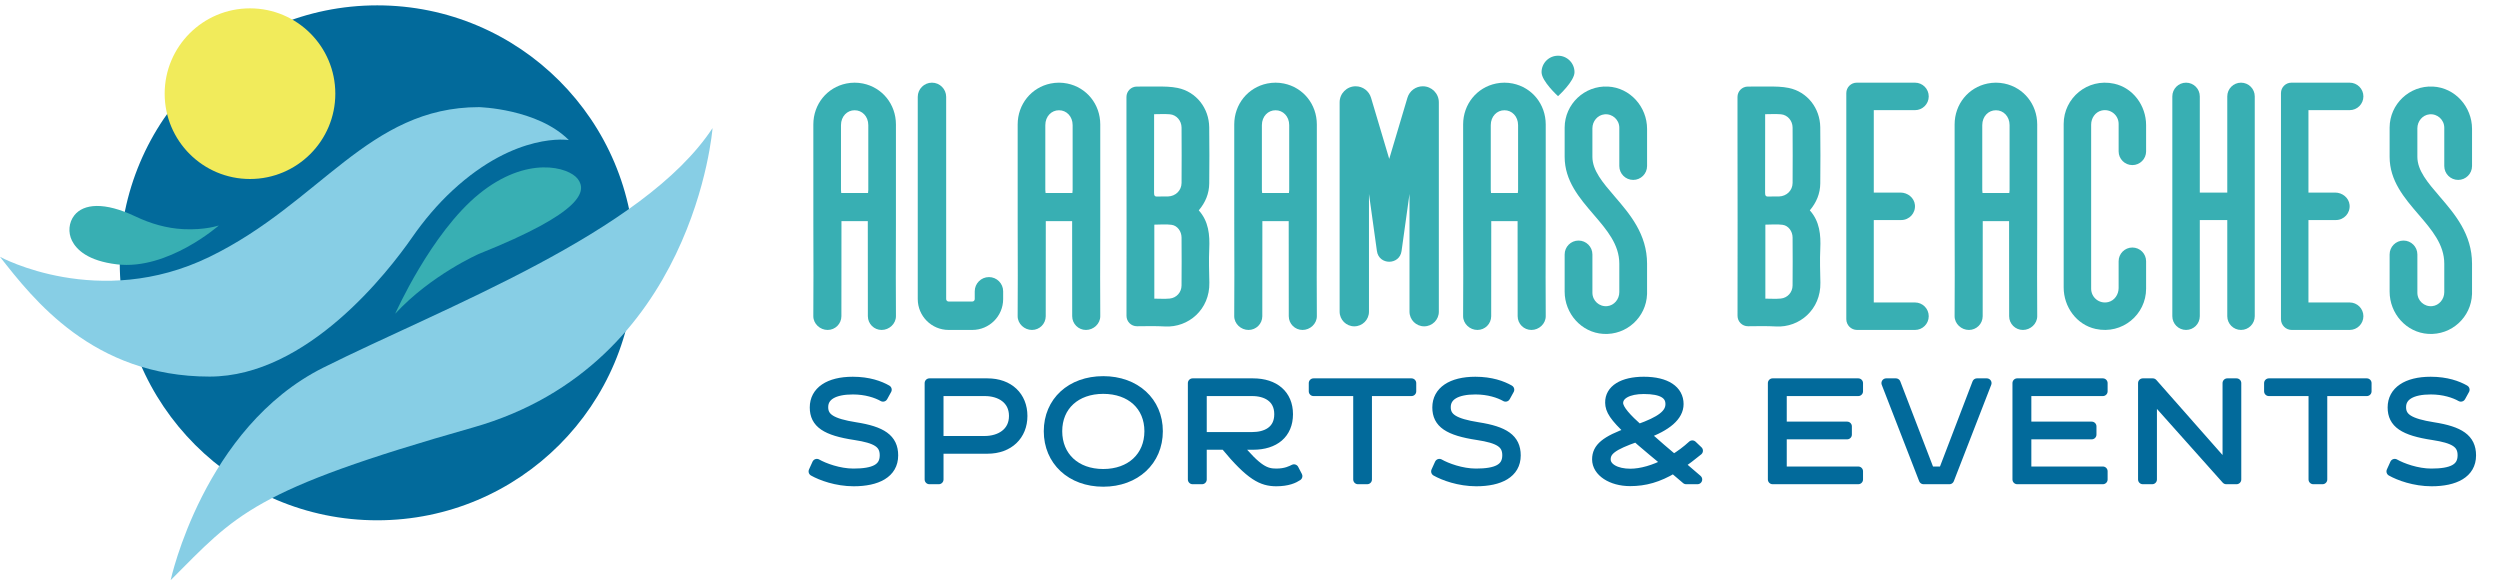<svg id="Layer_1" xmlns="http://www.w3.org/2000/svg" version="1.1" viewBox="0 0 395.023 91.673">
  <!-- Generator: Adobe Illustrator 29.0.0, SVG Export Plug-In . SVG Version: 2.1.0 Build 186)  -->
  <g>
    <circle cx="59.606" cy="41.529" r="40.683" style="fill: #026a9b;"/>
    <path d="M26.964,91.673s5.204-24.126,24.126-33.587c18.922-9.461,50.618-21.288,61.498-37.845,0,0-2.838,37.372-37.845,47.306-35.007,9.934-37.372,13.719-47.779,24.126Z" style="fill: #87cee5;"/>
    <path d="M0,40.582s15.611,8.515,33.114,0c17.503-8.515,25.072-23.653,42.575-23.653,0,0,9.225.237,14.192,5.204,0,0-8.283-1.381-18.365,7.946-2.408,2.228-4.526,4.745-6.399,7.438-3.745,5.385-16.546,21.988-32.004,21.988-18.449,0-27.911-12.3-33.114-18.922Z" style="fill: #87cee5;"/>
    <circle cx="39.501" cy="14.801" r="13.482" style="fill: #f1eb5b;"/>
    <path d="M34.581,35.623s-2.159.76-5.629.585c-2.621-.132-5.168-.874-7.538-2.002-4.932-2.347-8.208-2.025-9.665-.185-.893,1.128-1.018,2.72-.376,4.008.711,1.424,2.525,3.203,7.124,3.744,8.042.946,16.084-6.15,16.084-6.15Z" style="fill: #38afb3;"/>
    <path d="M62.444,49.571s5.677-12.773,13.246-18.922c7.569-6.15,14.192-4.258,15.611-2.365,1.419,1.892.946,5.204-15.611,11.827,0,0-7.569,3.311-13.246,9.461Z" style="fill: #38afb3;"/>
  </g>
  <g>
    <g>
      <path d="M128.514,74.486l.557-1.228c1.136.649,3.499,1.53,5.771,1.53,3.222,0,4.913-.742,4.913-2.85,0-1.901-1.321-2.643-4.635-3.153-4.636-.695-6.42-1.9-6.42-4.404,0-2.573,2.271-4.102,6.049-4.102,2.503,0,4.264.649,5.4,1.298l-.625,1.136c-1.02-.579-2.688-1.136-4.751-1.136-3.013,0-4.659.973-4.659,2.758,0,1.692,1.275,2.526,5.053,3.129,4.148.649,6.003,1.831,6.003,4.496,0,2.85-2.596,4.126-6.281,4.126-2.711,0-5.145-.904-6.373-1.6Z" style="fill: #026a9b; stroke: #026a9b; stroke-linecap: round; stroke-linejoin: round; stroke-width: 1.5px;"/>
      <path d="M146.852,60.534h9.178c3.407,0,5.562,2.11,5.562,5.192,0,3.059-2.156,5.215-5.562,5.215h-7.695v4.82h-1.483v-15.227ZM155.566,69.642c2.434,0,4.612-1.274,4.612-3.917,0-2.641-2.156-3.893-4.566-3.893h-7.278v7.81h7.231Z" style="fill: #026a9b; stroke: #026a9b; stroke-linecap: round; stroke-linejoin: round; stroke-width: 1.5px;"/>
      <path d="M165.677,68.135c0-4.681,3.546-7.949,8.645-7.949,5.076,0,8.668,3.268,8.668,7.949,0,4.682-3.569,8.019-8.668,8.019-5.098,0-8.645-3.337-8.645-8.019ZM181.576,68.135c0-4.008-2.92-6.651-7.254-6.651-4.31,0-7.231,2.643-7.231,6.651,0,3.987,2.874,6.722,7.231,6.722,4.357,0,7.254-2.735,7.254-6.722Z" style="fill: #026a9b; stroke: #026a9b; stroke-linecap: round; stroke-linejoin: round; stroke-width: 1.5px;"/>
      <path d="M193.542,70.314h-3.616v5.447h-1.483v-15.227h9.549c3.407,0,5.562,1.831,5.562,4.914,0,3.105-2.156,4.866-5.562,4.866h-2.549c3.291,4.01,4.566,4.474,6.235,4.474,1.506,0,2.364-.464,2.781-.672l.58,1.112c-.557.371-1.53.858-3.407.858-2.179-.024-3.986-.788-8.089-5.772ZM197.876,69.017c2.109,0,4.218-.904,4.218-3.569,0-2.643-2.109-3.616-4.218-3.616h-7.949v7.185h7.949Z" style="fill: #026a9b; stroke: #026a9b; stroke-linecap: round; stroke-linejoin: round; stroke-width: 1.5px;"/>
      <path d="M214.57,61.832h-7.022v-1.298h15.481v1.298h-6.999v13.929h-1.46v-13.929Z" style="fill: #026a9b; stroke: #026a9b; stroke-linecap: round; stroke-linejoin: round; stroke-width: 1.5px;"/>
      <path d="M226.883,74.486l.557-1.228c1.136.649,3.499,1.53,5.771,1.53,3.222,0,4.913-.742,4.913-2.85,0-1.901-1.321-2.643-4.635-3.153-4.636-.695-6.42-1.9-6.42-4.404,0-2.573,2.271-4.102,6.049-4.102,2.503,0,4.264.649,5.4,1.298l-.625,1.136c-1.02-.579-2.688-1.136-4.751-1.136-3.013,0-4.659.973-4.659,2.758,0,1.692,1.275,2.526,5.053,3.129,4.148.649,6.003,1.831,6.003,4.496,0,2.85-2.596,4.126-6.281,4.126-2.711,0-5.145-.904-6.373-1.6Z" style="fill: #026a9b; stroke: #026a9b; stroke-linecap: round; stroke-linejoin: round; stroke-width: 1.5px;"/>
      <path d="M265.457,73.397c.834.695,1.738,1.483,2.758,2.364h-1.785c-.719-.625-1.367-1.182-2.016-1.715-2.411,1.437-4.496,2.016-6.837,2.016-2.967,0-5.261-1.506-5.261-3.477,0-1.83,1.344-2.967,5.261-4.356-2.573-2.388-3.175-3.454-3.198-4.59-.046-2.085,2.016-3.361,5.353-3.361,3.569,0,5.539,1.391,5.539,3.569,0,1.924-1.9,3.523-5.377,4.775l1.228,1.043c.672.625,1.808,1.576,3.337,2.873,1.043-.625,2.039-1.367,2.943-2.201l.927.88c-1.019.834-1.97,1.553-2.873,2.179ZM263.371,73.166c-1.669-1.391-3.036-2.504-4.148-3.477l-.672-.603c-3.708,1.298-4.798,2.132-4.798,3.499,0,1.322,1.599,2.225,3.847,2.225,1.738,0,3.801-.602,5.771-1.645ZM258.921,67.765c3.453-1.228,4.983-2.317,4.983-3.917,0-1.506-1.251-2.34-4.172-2.34-2.456,0-4.01.857-4.01,2.177,0,1.02,1.414,2.48,3.199,4.08Z" style="fill: #026a9b; stroke: #026a9b; stroke-linecap: round; stroke-linejoin: round; stroke-width: 1.5px;"/>
      <path d="M280.09,60.534h13.535v1.298h-12.051v5.539h10.29v1.298h-10.29v5.794h12.051v1.297h-13.535v-15.227Z" style="fill: #026a9b; stroke: #026a9b; stroke-linecap: round; stroke-linejoin: round; stroke-width: 1.5px;"/>
      <path d="M298.035,60.534h1.53l5.353,13.93h2.132l5.33-13.93h1.553l-5.91,15.227h-4.079l-5.91-15.227Z" style="fill: #026a9b; stroke: #026a9b; stroke-linecap: round; stroke-linejoin: round; stroke-width: 1.5px;"/>
      <path d="M318.737,60.534h13.535v1.298h-12.051v5.539h10.29v1.298h-10.29v5.794h12.051v1.297h-13.535v-15.227Z" style="fill: #026a9b; stroke: #026a9b; stroke-linecap: round; stroke-linejoin: round; stroke-width: 1.5px;"/>
      <path d="M338.583,60.534h1.576l11.774,13.35v-13.35h1.46v15.227h-1.623l-11.704-13.117v13.117h-1.483v-15.227Z" style="fill: #026a9b; stroke: #026a9b; stroke-linecap: round; stroke-linejoin: round; stroke-width: 1.5px;"/>
      <path d="M365.52,61.832h-7.022v-1.298h15.481v1.298h-6.999v13.929h-1.46v-13.929Z" style="fill: #026a9b; stroke: #026a9b; stroke-linecap: round; stroke-linejoin: round; stroke-width: 1.5px;"/>
      <path d="M377.833,74.486l.557-1.228c1.136.649,3.499,1.53,5.771,1.53,3.222,0,4.913-.742,4.913-2.85,0-1.901-1.321-2.643-4.635-3.153-4.636-.695-6.42-1.9-6.42-4.404,0-2.573,2.271-4.102,6.049-4.102,2.503,0,4.264.649,5.4,1.298l-.625,1.136c-1.02-.579-2.688-1.136-4.751-1.136-3.013,0-4.659.973-4.659,2.758,0,1.692,1.275,2.526,5.053,3.129,4.148.649,6.003,1.831,6.003,4.496,0,2.85-2.596,4.126-6.281,4.126-2.711,0-5.145-.904-6.373-1.6Z" style="fill: #026a9b; stroke: #026a9b; stroke-linecap: round; stroke-linejoin: round; stroke-width: 1.5px;"/>
    </g>
    <g>
      <g>
        <path d="M177.996,49.891v.016c-0.0.915.748,1.655,1.663,1.643,1.5-.02,2.971-.047,4.435.034,3.664.202,7.079-2.662,6.995-6.921-.035-1.775-.1-3.551-.018-5.325.103-2.24-.089-4.351-1.653-6.101,1.054-1.247,1.637-2.658,1.652-4.252.029-2.964.036-5.928-.003-8.892-.04-3.002-2.039-5.586-4.978-6.196-1.05-.218-2.146-.228-3.24-.225l-3.221.008c-.905.002-1.638.737-1.638,1.642v4.604c.036,10.394.008,19.571.006,29.965ZM186.694,45.115c-.008,1.076-.8,1.958-1.868,2.06-.796.076-1.604.015-2.433.015v-11.693c.936,0,1.851-.097,2.736.027.909.127,1.56,1.031,1.566,1.993.019,2.939.022,4.659-.001,7.598ZM182.359,20.541v-2.497c.799,0,1.651-.057,2.493.014,1.037.088,1.836,1.005,1.844,2.089.02,2.92.02,5.84.001,8.759-.008,1.19-.933,2.091-2.137,2.137-.547.021-1.097-.026-1.642.014-.481.035-.569-.17-.567-.601.015-3.305.008-6.61.008-9.915Z" style="fill: #38afb3;"/>
        <path d="M258.06,28.429c1.211,0,2.193-.982,2.193-2.193v-5.866c0-3.497-2.679-6.512-6.172-6.691-3.733-.191-6.833,2.782-6.851,6.47v4.625c0,3.8,2.324,6.504,4.572,9.119,2.09,2.432,4.065,4.729,4.065,7.774v4.497c0,1.11-.809,2.102-1.913,2.21-1.267.124-2.338-.873-2.338-2.116v-6.054c0-1.211-.982-2.193-2.193-2.193s-2.193.982-2.193,2.193l-0,5.873c0,3.468,2.637,6.465,6.099,6.68,3.697.229,6.792-2.647,6.92-6.265h.004v-4.826c0-4.671-2.722-7.838-5.125-10.633-1.885-2.193-3.513-4.087-3.513-6.26v-4.498c0-1.11.809-2.102,1.914-2.21,1.267-.123,2.338.873,2.338,2.115v6.054c0,1.211.982,2.193,2.193,2.193Z" style="fill: #38afb3;"/>
        <path d="M224.816,13.634c-1.121,0-2.108.736-2.428,1.81l-2.877,9.663-2.876-9.663c-.32-1.074-1.307-1.81-2.428-1.81-1.399,0-2.533,1.134-2.533,2.533v33.079c0,1.28,1.038,2.318,2.318,2.318s2.318-1.038,2.318-2.318v-18.607l1.255,9.024c.314,2.26,3.58,2.26,3.894,0l1.255-9.022v18.605c0,1.28,1.038,2.318,2.318,2.318s2.318-1.038,2.318-2.318V16.167c0-1.399-1.134-2.533-2.533-2.533ZM216.31,30.636l0.0 0h-0v-0ZM222.714,30.636l0-0v0h-0Z" style="fill: #38afb3;"/>
        <path d="M141.548,43.568c.01-.177.027-13.27.018-23.906-.004-3.196-2.156-5.842-5.214-6.466-.438-.089-.877-.132-1.311-.133-.434.001-.873.043-1.311.133-3.058.624-5.21,3.27-5.214,6.466-.009,10.636.009,23.729.018,23.906l-.021,6.393c0,1.201,1.062,2.174,2.263,2.174,1.199,0,2.171-.97,2.174-2.169.003-1.531.007-12.397.01-15.026h4.162c.003,2.629.007,13.495.01,15.026.002,1.199.975,2.169,2.174,2.169,1.201,0,2.263-.973,2.263-2.174l-.021-6.393ZM137.2,30.01c0,.155-.024.309-.04.486h-4.238c-.016-.177-.04-.331-.04-.486-.002-6.288-.006-3.957.001-10.245.001-1.385.988-2.355,2.158-2.342,1.17-.013,2.157.957,2.158,2.342.007,6.288.004,3.957.001,10.245Z" style="fill: #38afb3;"/>
        <path d="M156.263,43.783h0c-1.24,0-2.245,1.005-2.245,2.245v1.23c0,.213-.175.388-.388.388h-3.739c-.213,0-.388-.175-.388-.388V15.308c0-1.24-1.005-2.245-2.245-2.245h0c-1.24,0-2.245,1.005-2.245,2.245v31.949c0,2.694,2.184,4.877,4.877,4.877h3.739c2.694,0,4.877-2.184,4.877-4.877v-1.23c0-1.24-1.005-2.245-2.245-2.245Z" style="fill: #38afb3;"/>
        <path d="M173.834,43.568c.01-.177.027-13.27.018-23.906-.004-3.196-2.156-5.842-5.214-6.466-.438-.089-.877-.132-1.311-.133-.434.001-.873.043-1.311.133-3.058.624-5.21,3.27-5.214,6.466-.009,10.636.009,23.729.018,23.906l-.021,6.393c0,1.201,1.062,2.174,2.263,2.174,1.199,0,2.171-.97,2.174-2.169.003-1.531.007-12.397.01-15.026h4.162c.003,2.629.007,13.495.01,15.026.002,1.199.975,2.169,2.174,2.169,1.201,0,2.263-.973,2.263-2.174l-.021-6.393ZM169.487,30.01c0,.155-.024.309-.04.486h-4.238c-.016-.177-.04-.331-.04-.486-.002-6.288-.006-3.957.001-10.245.001-1.385.988-2.355,2.158-2.342,1.17-.013,2.157.957,2.158,2.342.007,6.288.004,3.957.001,10.245Z" style="fill: #38afb3;"/>
        <path d="M208.055,43.568c.01-.177.027-13.27.018-23.906-.004-3.196-2.156-5.842-5.214-6.466-.438-.089-.877-.132-1.311-.133-.434.001-.873.043-1.311.133-3.058.624-5.21,3.27-5.214,6.466-.009,10.636.009,23.729.018,23.906l-.021,6.393c0,1.201,1.062,2.174,2.263,2.174,1.199,0,2.171-.97,2.174-2.169.003-1.531.007-12.397.01-15.026h4.162c.003,2.629.007,13.495.01,15.026.002,1.199.975,2.169,2.174,2.169,1.201,0,2.263-.973,2.263-2.174l-.021-6.393ZM203.707,30.01c0,.155-.024.309-.04.486h-4.238c-.016-.177-.04-.331-.04-.486-.002-6.288-.006-3.957.001-10.245.001-1.385.988-2.355,2.158-2.342,1.17-.013,2.157.957,2.158,2.342.007,6.288.004,3.957.001,10.245Z" style="fill: #38afb3;"/>
        <path d="M244.221,43.568c.01-.177.027-13.27.018-23.906-.004-3.196-2.156-5.842-5.214-6.466-.438-.089-.877-.132-1.311-.133-.434.001-.873.043-1.311.133-3.058.624-5.21,3.27-5.214,6.466-.009,10.636.009,23.729.018,23.906l-.021,6.393c0,1.201,1.062,2.174,2.263,2.174,1.199,0,2.171-.97,2.174-2.169.003-1.531.007-12.397.01-15.026h4.162c.003,2.629.007,13.495.01,15.026.002,1.199.975,2.169,2.174,2.169,1.201,0,2.263-.973,2.263-2.174l-.021-6.393ZM239.873,30.01c0,.155-.024.309-.04.486h-4.238c-.016-.177-.04-.331-.04-.486-.002-6.288-.006-3.957.001-10.245.001-1.385.988-2.355,2.158-2.342,1.17-.013,2.157.957,2.158,2.342.007,6.288.004,3.957.001,10.245Z" style="fill: #38afb3;"/>
        <path d="M248.786,11.406c0,1.437-2.603,3.786-2.603,3.786,0,0-2.603-2.348-2.603-3.786s1.165-2.603,2.603-2.603,2.603,1.165,2.603,2.603Z" style="fill: #38afb3;"/>
      </g>
      <g>
        <path d="M274.546,49.891v.016c-0.0.915.748,1.655,1.663,1.643,1.5-.02,2.971-.047,4.435.034,3.664.202,7.079-2.662,6.995-6.921-.035-1.775-.1-3.551-.018-5.325.103-2.24-.089-4.351-1.653-6.101,1.054-1.247,1.637-2.658,1.652-4.252.029-2.964.036-5.928-.003-8.892-.04-3.002-2.039-5.586-4.978-6.196-1.05-.218-2.146-.228-3.24-.225l-3.221.008c-.905.002-1.638.737-1.638,1.642v4.604c.036,10.394.008,19.571.006,29.965ZM283.244,45.115c-.008,1.076-.8,1.958-1.868,2.06-.796.076-1.604.015-2.433.015v-11.693c.936,0,1.851-.097,2.736.027.909.127,1.56,1.031,1.566,1.993.019,2.939.022,4.659-.001,7.598ZM278.909,20.541v-2.497c.799,0,1.651-.057,2.493.014,1.037.088,1.836,1.005,1.844,2.089.02,2.92.02,5.84.001,8.759-.008,1.19-.933,2.091-2.137,2.137-.547.021-1.097-.026-1.642.014-.481.035-.569-.17-.567-.601.015-3.305.008-6.61.008-9.915Z" style="fill: #38afb3;"/>
        <path d="M388.412,28.429c1.211,0,2.193-.982,2.193-2.193v-5.866c0-3.497-2.679-6.512-6.172-6.691-3.733-.191-6.833,2.782-6.851,6.47v4.625c0,3.8,2.324,6.504,4.572,9.119,2.09,2.432,4.065,4.729,4.065,7.774v4.497c0,1.11-.809,2.102-1.913,2.21-1.267.124-2.338-.873-2.338-2.116v-6.054c0-1.211-.982-2.193-2.193-2.193s-2.193.982-2.193,2.193l-0,5.873c0,3.468,2.637,6.465,6.099,6.68,3.697.229,6.792-2.647,6.92-6.265h.004v-4.826c0-4.671-2.722-7.838-5.125-10.633-1.885-2.193-3.513-4.087-3.513-6.26v-4.498c0-1.11.809-2.102,1.914-2.21,1.267-.123,2.338.873,2.338,2.115v6.054c0,1.211.982,2.193,2.193,2.193Z" style="fill: #38afb3;"/>
        <path d="M321.881,43.568c.01-.177.027-13.27.018-23.906-.004-3.196-2.156-5.842-5.214-6.466-.438-.089-.877-.132-1.311-.133-.434.001-.873.043-1.311.133-3.058.624-5.21,3.27-5.214,6.466-.009,10.636.009,23.729.018,23.906l-.021,6.393c0,1.201,1.062,2.174,2.263,2.174,1.199,0,2.171-.97,2.174-2.169.003-1.531.007-12.397.01-15.026h4.162c.003,2.629.007,13.495.01,15.026.002,1.199.975,2.169,2.174,2.169,1.201,0,2.263-.973,2.263-2.174l-.021-6.393ZM317.533,30.01c0,.155-.024.309-.04.486h-4.238c-.016-.177-.04-.331-.04-.486-.002-6.288-.006-3.957.001-10.245.001-1.385.988-2.355,2.158-2.342,1.17-.013,2.157.957,2.158,2.342.007,6.288.004,3.957.001,10.245Z" style="fill: #38afb3;"/>
        <path d="M339.104,23.916v-4.14c0-3.078-2.045-5.896-5.053-6.553-4.223-.923-7.971,2.285-7.971,6.352v25.846c0,3.078,2.045,5.896,5.053,6.553,4.223.923,7.971-2.285,7.971-6.352v-4.341c0-1.199-.972-2.171-2.171-2.171h0c-1.199,0-2.171.972-2.171,2.171v4.233c0,1.013-.642,1.971-1.626,2.212-1.431.35-2.715-.73-2.715-2.104v-25.94c-0-1.013.642-1.971,1.627-2.212,1.431-.35,2.715.73,2.715,2.104v4.341c0,1.199.972,2.171,2.171,2.171h0c1.199,0,2.171-.972,2.171-2.171Z" style="fill: #38afb3;"/>
        <path d="M351.93,15.234v15.194h-4.341v-15.194c0-1.199-.972-2.171-2.171-2.171h0c-1.199,0-2.171.972-2.171,2.171v34.729c0,1.199.972,2.171,2.171,2.171h0c1.199,0,2.171-.972,2.171-2.171v-15.194h4.341v15.194c0,1.199.972,2.171,2.171,2.171h0c1.199,0,2.171-.972,2.171-2.171V15.234c0-1.199-.972-2.171-2.171-2.171h0c-1.199,0-2.171.972-2.171,2.171Z" style="fill: #38afb3;"/>
        <path d="M368.973,30.428h-4.217s0-13.024,0-13.024h6.512c1.199,0,2.171-.972,2.171-2.171h0c0-1.199-.972-2.171-2.171-2.171h-9.206c-.91,0-1.648.738-1.648,1.648v35.722c0,.94.762,1.702,1.702,1.702h9.151c1.199,0,2.171-.972,2.171-2.171h0c0-1.199-.972-2.171-2.171-2.171h-6.512v-13.024h4.341c1.273,0,2.289-1.095,2.159-2.394-.113-1.13-1.148-1.947-2.283-1.947Z" style="fill: #38afb3;"/>
        <path d="M300.292,30.428h-4.217s0-13.024,0-13.024h6.512c1.199,0,2.171-.972,2.171-2.171h0c0-1.199-.972-2.171-2.171-2.171h-9.206c-.91,0-1.648.738-1.648,1.648v35.722c0,.94.762,1.702,1.702,1.702h9.151c1.199,0,2.171-.972,2.171-2.171h0c0-1.199-.972-2.171-2.171-2.171h-6.512v-13.024h4.341c1.273,0,2.289-1.095,2.159-2.394-.113-1.13-1.148-1.947-2.283-1.947Z" style="fill: #38afb3;"/>
      </g>
    </g>
  </g>
</svg>